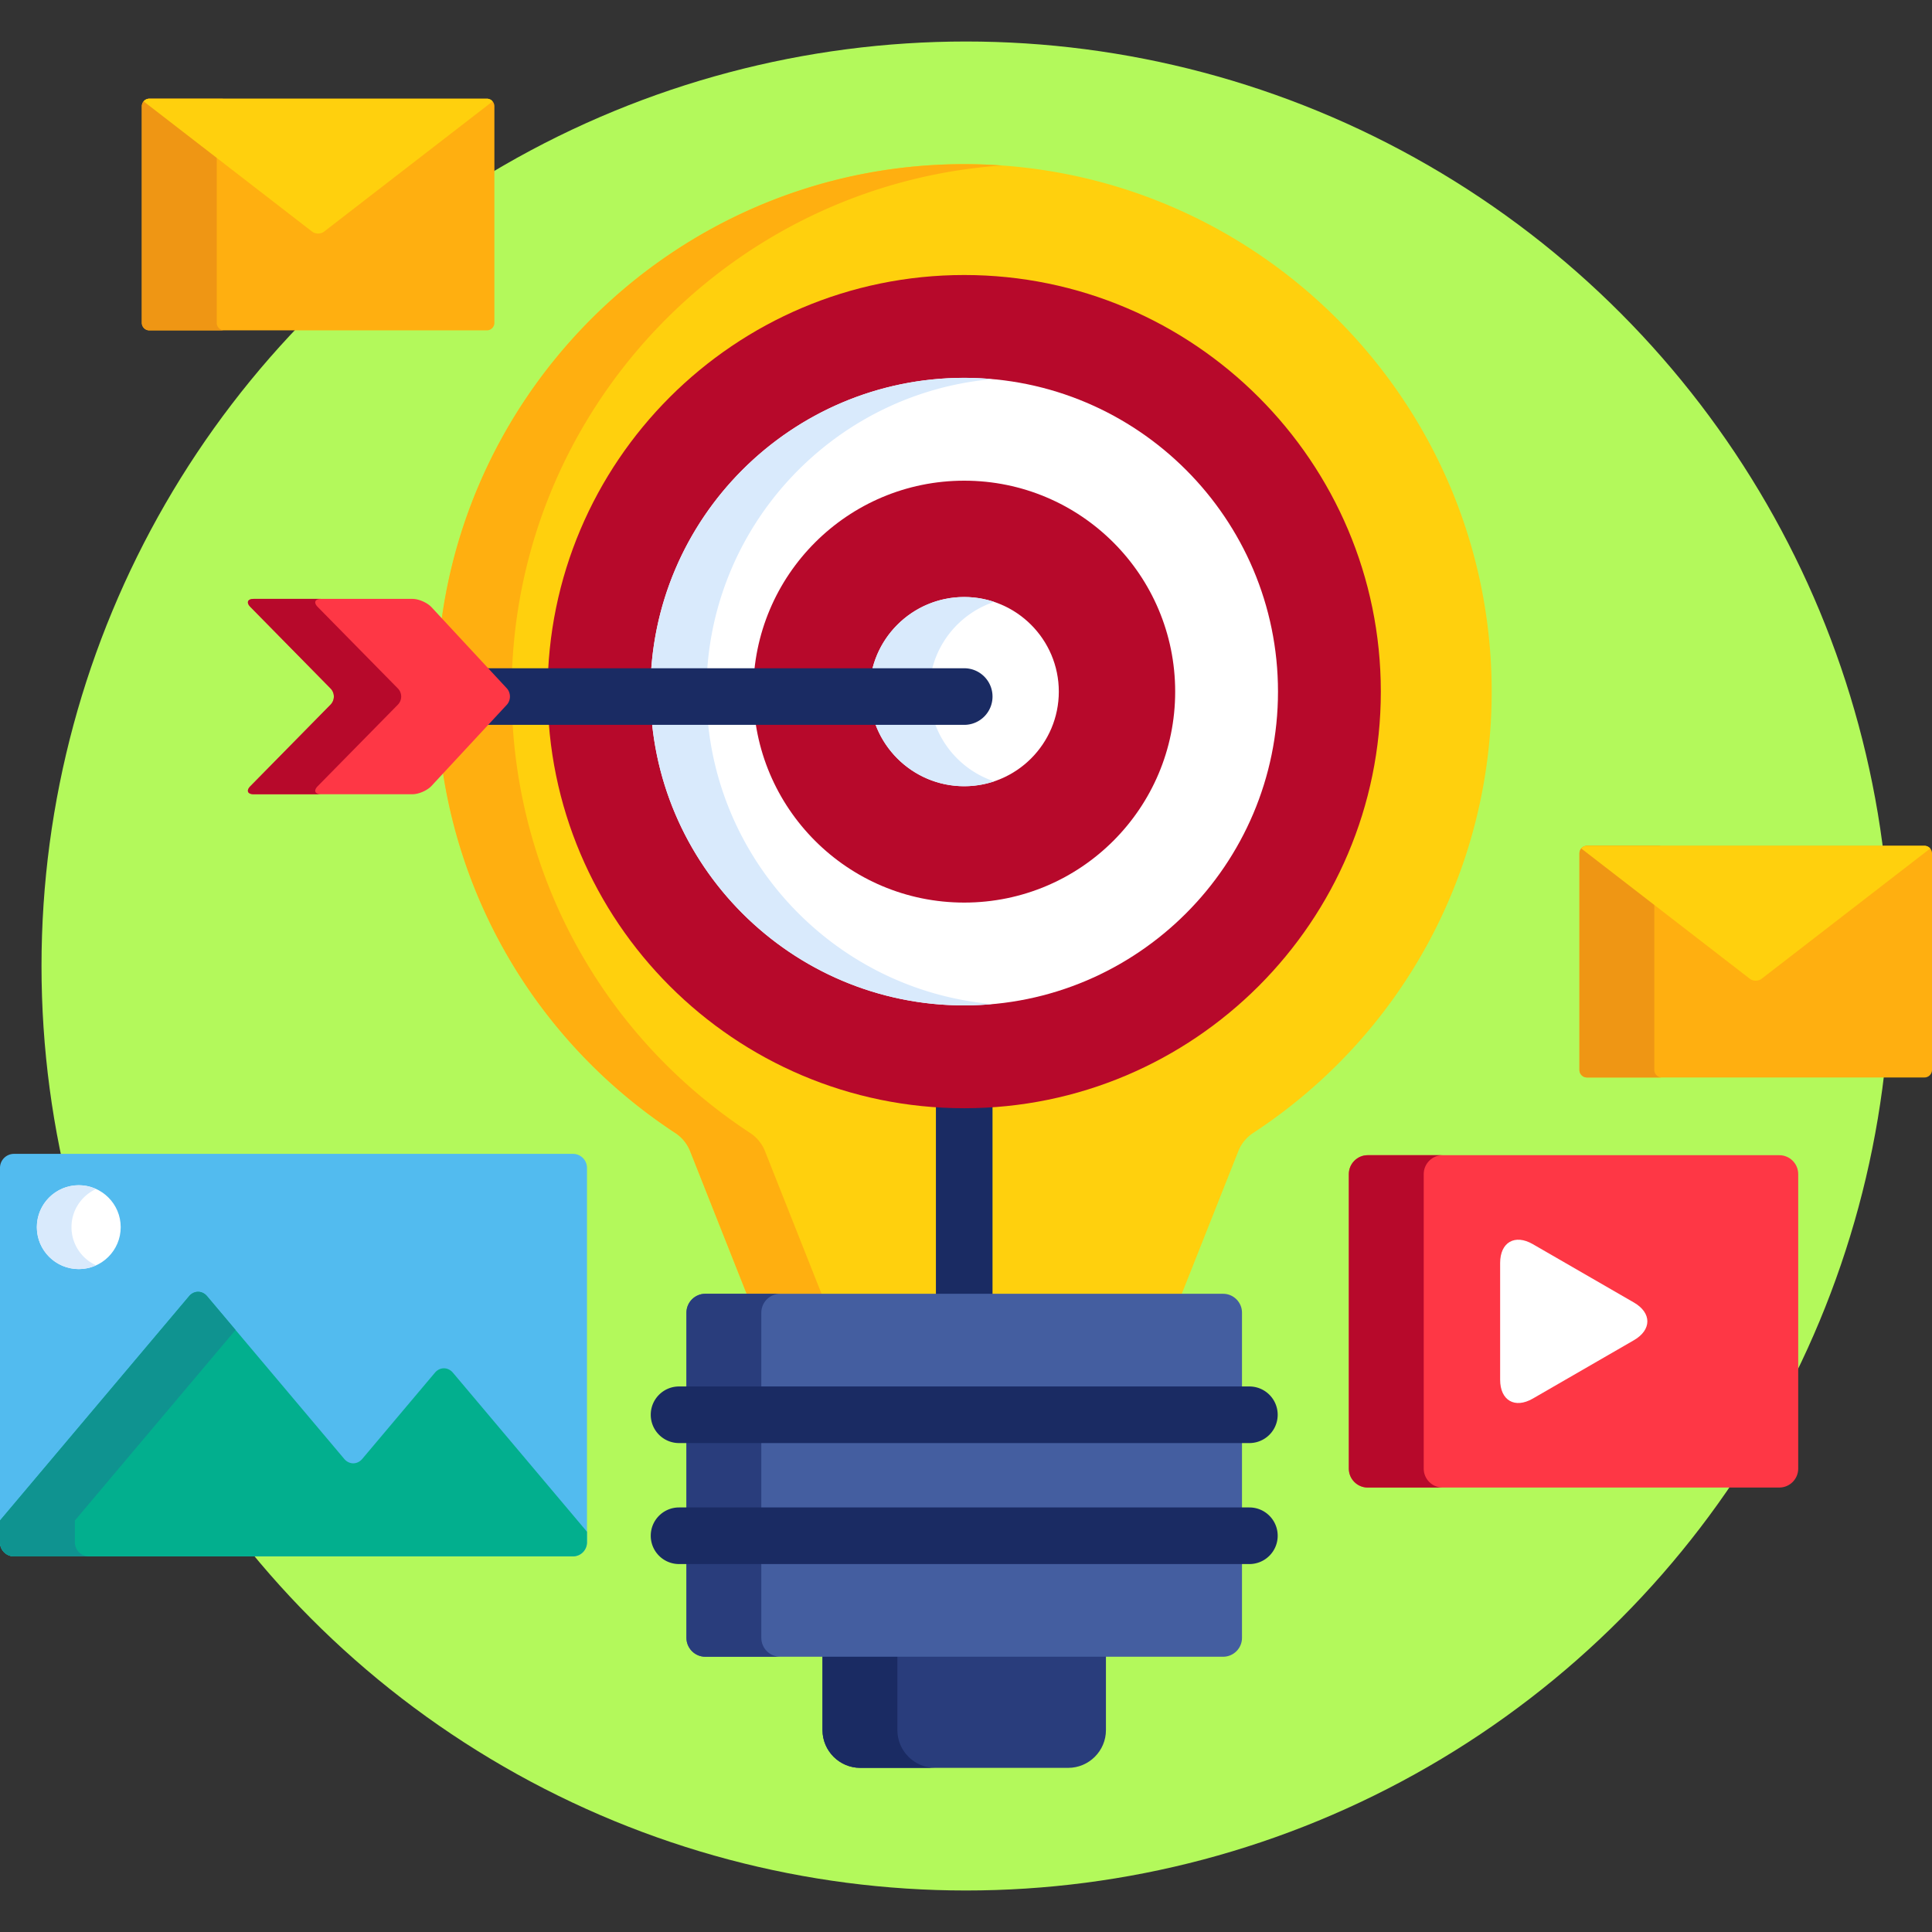 <svg xmlns="http://www.w3.org/2000/svg" version="1.1" xmlns:xlink="http://www.w3.org/1999/xlink" width="512" height="512" x="0" y="0" viewBox="0 0 512 512" style="enable-background:new 0 0 512 512" xml:space="preserve" class=""><rect x="0" y="0" width="512" height="512" fill="#333333" stroke="none"/><g><circle cx="256" cy="256" r="245" style="" fill="#b3f95b" data-original="#91e0e8" class="" opacity="1"></circle><path d="M155.559 408.75a3.713 3.713 0 0 1-3.703 3.703H3.704A3.713 3.713 0 0 1 0 408.75v-99.26a3.715 3.715 0 0 1 3.704-3.705h148.151a3.715 3.715 0 0 1 3.703 3.705v99.26h.001z" style="" fill="#52bbef" data-original="#52bbef"></path><path d="M120.03 363.781c-1.313-1.556-3.461-1.556-4.774 0l-19.255 22.847c-1.313 1.556-3.46 1.556-4.774 0l-36.346-43.12c-1.313-1.558-3.46-1.558-4.774 0L0 402.953v5.797a3.713 3.713 0 0 0 3.704 3.703h148.151a3.713 3.713 0 0 0 3.703-3.703v-2.821l-35.528-42.148z" style="" fill="#02af8e" data-original="#02af8e" class=""></path><path d="M19.843 408.75v-5.797l42.572-50.506-7.534-8.939c-1.313-1.558-3.46-1.558-4.774 0L0 402.953v5.797a3.713 3.713 0 0 0 3.704 3.703h19.843a3.713 3.713 0 0 1-3.704-3.703z" style="" fill="#0f9390" data-original="#0f9390"></path><circle cx="20.879" cy="325.21" r="11.11" style="" fill="#ffffff" data-original="#ffffff"></circle><path d="M18.944 325.209c0-4.498 2.679-8.362 6.524-10.11a11.04 11.04 0 0 0-4.588-1c-6.137 0-11.112 4.975-11.112 11.11 0 6.137 4.976 11.113 11.112 11.113 1.638 0 3.188-.363 4.588-1-3.845-1.749-6.524-5.615-6.524-10.113z" style="" fill="#d9eafc" data-original="#d9eafc"></path><path d="M476.543 389.213c0 2.75-2.25 5-5 5H362.457c-2.75 0-5-2.25-5-5v-78.074c0-2.75 2.25-5 5-5h109.086c2.75 0 5 2.25 5 5v78.074z" style="" fill="#fe3745" data-original="#fe3745" class=""></path><path d="M377.3 389.213v-78.074c0-2.75 2.25-5 5-5h-19.843c-2.75 0-5 2.25-5 5v78.074c0 2.75 2.25 5 5 5H382.3c-2.75 0-5-2.25-5-5z" style="" fill="#b7092b" data-original="#b7092b" class=""></path><path d="M397.552 334.712c0-5.5 3.897-7.75 8.66-5l26.784 15.463c4.763 2.75 4.763 7.25 0 10l-26.784 15.464c-4.763 2.75-8.66.5-8.66-5v-30.927z" style="" fill="#ffffff" data-original="#ffffff"></path><path d="M510.012 224.146h-89.457a1.998 1.998 0 0 0-1.988 1.997v57.4c0 1.099.895 1.997 1.988 1.997h89.457a1.998 1.998 0 0 0 1.988-1.997v-57.4a1.999 1.999 0 0 0-1.988-1.997z" style="" fill="#ffaf10" data-original="#ffaf10" class=""></path><path d="M438.409 283.544v-57.4c0-1.099.895-1.997 1.988-1.997h-19.843a1.998 1.998 0 0 0-1.988 1.997v57.4c0 1.099.895 1.997 1.988 1.997h19.843a1.998 1.998 0 0 1-1.988-1.997z" style="" fill="#ef9614" data-original="#ef9614"></path><path d="M510.012 224.146h-89.457c-.605 0-1.144.281-1.509.714l44.662 34.518c.867.67 2.285.67 3.151 0l44.661-34.518a1.974 1.974 0 0 0-1.508-.714z" style="" fill="#ffd00d" data-original="#ffd00d" class=""></path><path d="M129.031 26.156H39.574a1.998 1.998 0 0 0-1.988 1.997v57.4c0 1.099.895 1.997 1.988 1.997h89.457a1.998 1.998 0 0 0 1.988-1.997v-57.4a1.998 1.998 0 0 0-1.988-1.997z" style="" fill="#ffaf10" data-original="#ffaf10" class=""></path><path d="M57.429 85.554v-57.4c0-1.099.895-1.997 1.988-1.997H39.574a1.998 1.998 0 0 0-1.988 1.997v57.4c0 1.099.895 1.997 1.988 1.997h19.843a1.998 1.998 0 0 1-1.988-1.997z" style="" fill="#ef9614" data-original="#ef9614"></path><path d="M129.031 26.156H39.574c-.605 0-1.144.281-1.509.714l44.662 34.518c.867.67 2.285.67 3.151 0L130.54 26.87a1.974 1.974 0 0 0-1.509-.714zM255.528 43.5c-77.079 0-139.786 62.708-139.786 139.787 0 47.294 23.637 91.023 63.226 116.973a10.296 10.296 0 0 1 3.921 4.81l15.374 38.796h114.529l15.375-38.796a10.295 10.295 0 0 1 3.921-4.81c39.589-25.95 63.225-69.679 63.225-116.973 0-77.079-62.708-139.787-139.785-139.787z" style="" fill="#ffd00d" data-original="#ffd00d" class=""></path><path d="M198.811 300.26c-39.589-25.95-63.225-69.679-63.225-116.973 0-73.743 57.398-134.324 129.864-139.431a141.053 141.053 0 0 0-9.921-.356c-77.079 0-139.786 62.708-139.786 139.787 0 47.294 23.637 91.023 63.226 116.973a10.296 10.296 0 0 1 3.921 4.81l15.374 38.796h19.843l-15.374-38.796a10.31 10.31 0 0 0-3.922-4.81z" style="" fill="#ffaf10" data-original="#ffaf10" class=""></path><path d="M263.028 343.865v-51.434c-2.479.168-4.978.262-7.5.262s-5.021-.094-7.5-.262v51.434h15z" style="" fill="#1a2b63" data-original="#1a2b63" class=""></path><path d="M255.528 293.693c-60.878 0-110.406-49.529-110.406-110.406S194.65 72.88 255.528 72.88c60.877 0 110.405 49.53 110.405 110.407.001 60.877-49.528 110.406-110.405 110.406z" style="" fill="#b7092b" data-original="#b7092b" class=""></path><path d="M255.528 266.441c-45.853 0-83.154-37.304-83.154-83.154 0-45.852 37.302-83.155 83.154-83.155s83.154 37.304 83.154 83.155c.001 45.851-37.302 83.154-83.154 83.154z" style="" fill="#ffffff" data-original="#ffffff"></path><path d="M187.217 183.287c0-43.349 33.347-79.038 75.732-82.807a83.5 83.5 0 0 0-7.421-.349c-45.853 0-83.154 37.304-83.154 83.155s37.302 83.154 83.154 83.154a83.5 83.5 0 0 0 7.421-.349c-42.385-3.767-75.732-39.456-75.732-82.804z" style="" fill="#d9eafc" data-original="#d9eafc"></path><circle cx="255.53" cy="183.29" r="55.904" style="" fill="#b7092b" data-original="#b7092b" class=""></circle><path d="M255.528 208.355c-13.824 0-25.069-11.245-25.069-25.068 0-13.824 11.245-25.069 25.069-25.069 13.823 0 25.069 11.245 25.069 25.069.001 13.823-11.245 25.068-25.069 25.068z" style="" fill="#ffffff" data-original="#ffffff"></path><path d="M246.302 183.287c0-11.057 7.195-20.456 17.147-23.779a24.957 24.957 0 0 0-7.921-1.29c-13.824 0-25.069 11.245-25.069 25.069 0 13.823 11.245 25.068 25.069 25.068 2.768 0 5.43-.457 7.921-1.29-9.952-3.323-17.147-12.722-17.147-23.778z" style="" fill="#d9eafc" data-original="#d9eafc"></path><path d="M217.97 438.054V458.5c0 5.5 4.5 10 10 10h55.117c5.5 0 10-4.5 10-10v-20.446H217.97z" style="" fill="#293d7c" data-original="#293d7c" class=""></path><path d="M237.813 458.5v-20.446H217.97V458.5c0 5.5 4.5 10 10 10h19.843c-5.5 0-10-4.5-10-10z" style="" fill="#1a2b63" data-original="#1a2b63" class=""></path><path d="M329.142 434.054c0 2.75-2.25 5-5 5H186.914c-2.75 0-5-2.25-5-5v-86.189c0-2.75 2.25-5 5-5h137.228c2.75 0 5 2.25 5 5v86.189z" style="" fill="#445ea0" data-original="#445ea0"></path><path d="M201.757 434.054v-86.189c0-2.75 2.25-5 5-5h-19.843c-2.75 0-5 2.25-5 5v86.189c0 2.75 2.25 5 5 5h19.843c-2.75 0-5-2.25-5-5z" style="" fill="#293d7c" data-original="#293d7c" class=""></path><path d="M331.1 382.428H179.956c-4.143 0-7.5-3.357-7.5-7.5s3.357-7.5 7.5-7.5H331.1a7.5 7.5 0 0 1 0 15zM331.1 414.49H179.956c-4.143 0-7.5-3.357-7.5-7.5s3.357-7.5 7.5-7.5H331.1c4.143 0 7.5 3.357 7.5 7.5s-3.358 7.5-7.5 7.5zM255.528 177.095H128.373l4.921 5.302c1.122 1.209 1.122 3.188 0 4.397l-4.92 5.301h127.154c4.143 0 7.5-3.357 7.5-7.5s-3.357-7.5-7.5-7.5z" style="" fill="#1a2b63" data-original="#1a2b63" class=""></path><path d="M67.255 210.48c-1.65 0-2.054-.963-.896-2.139l21.25-21.608a3.069 3.069 0 0 0 0-4.277l-21.25-21.605c-1.157-1.177-.754-2.139.896-2.139h42.054c1.65 0 3.918.989 5.041 2.198l19.944 21.486c1.122 1.209 1.122 3.188 0 4.397L114.35 208.28c-1.123 1.21-3.391 2.199-5.041 2.199l-42.054.001z" style="" fill="#fe3745" data-original="#fe3745" class=""></path><path d="m84.201 208.342 21.25-21.608a3.069 3.069 0 0 0 0-4.277l-21.25-21.605c-1.157-1.177-.754-2.139.896-2.139H67.255c-1.65 0-2.054.962-.896 2.139l21.25 21.605a3.069 3.069 0 0 1 0 4.277l-21.25 21.608c-1.157 1.176-.754 2.139.896 2.139h17.843c-1.651-.001-2.054-.963-.897-2.139z" style="" fill="#b7092b" data-original="#b7092b" class=""></path></g></svg>